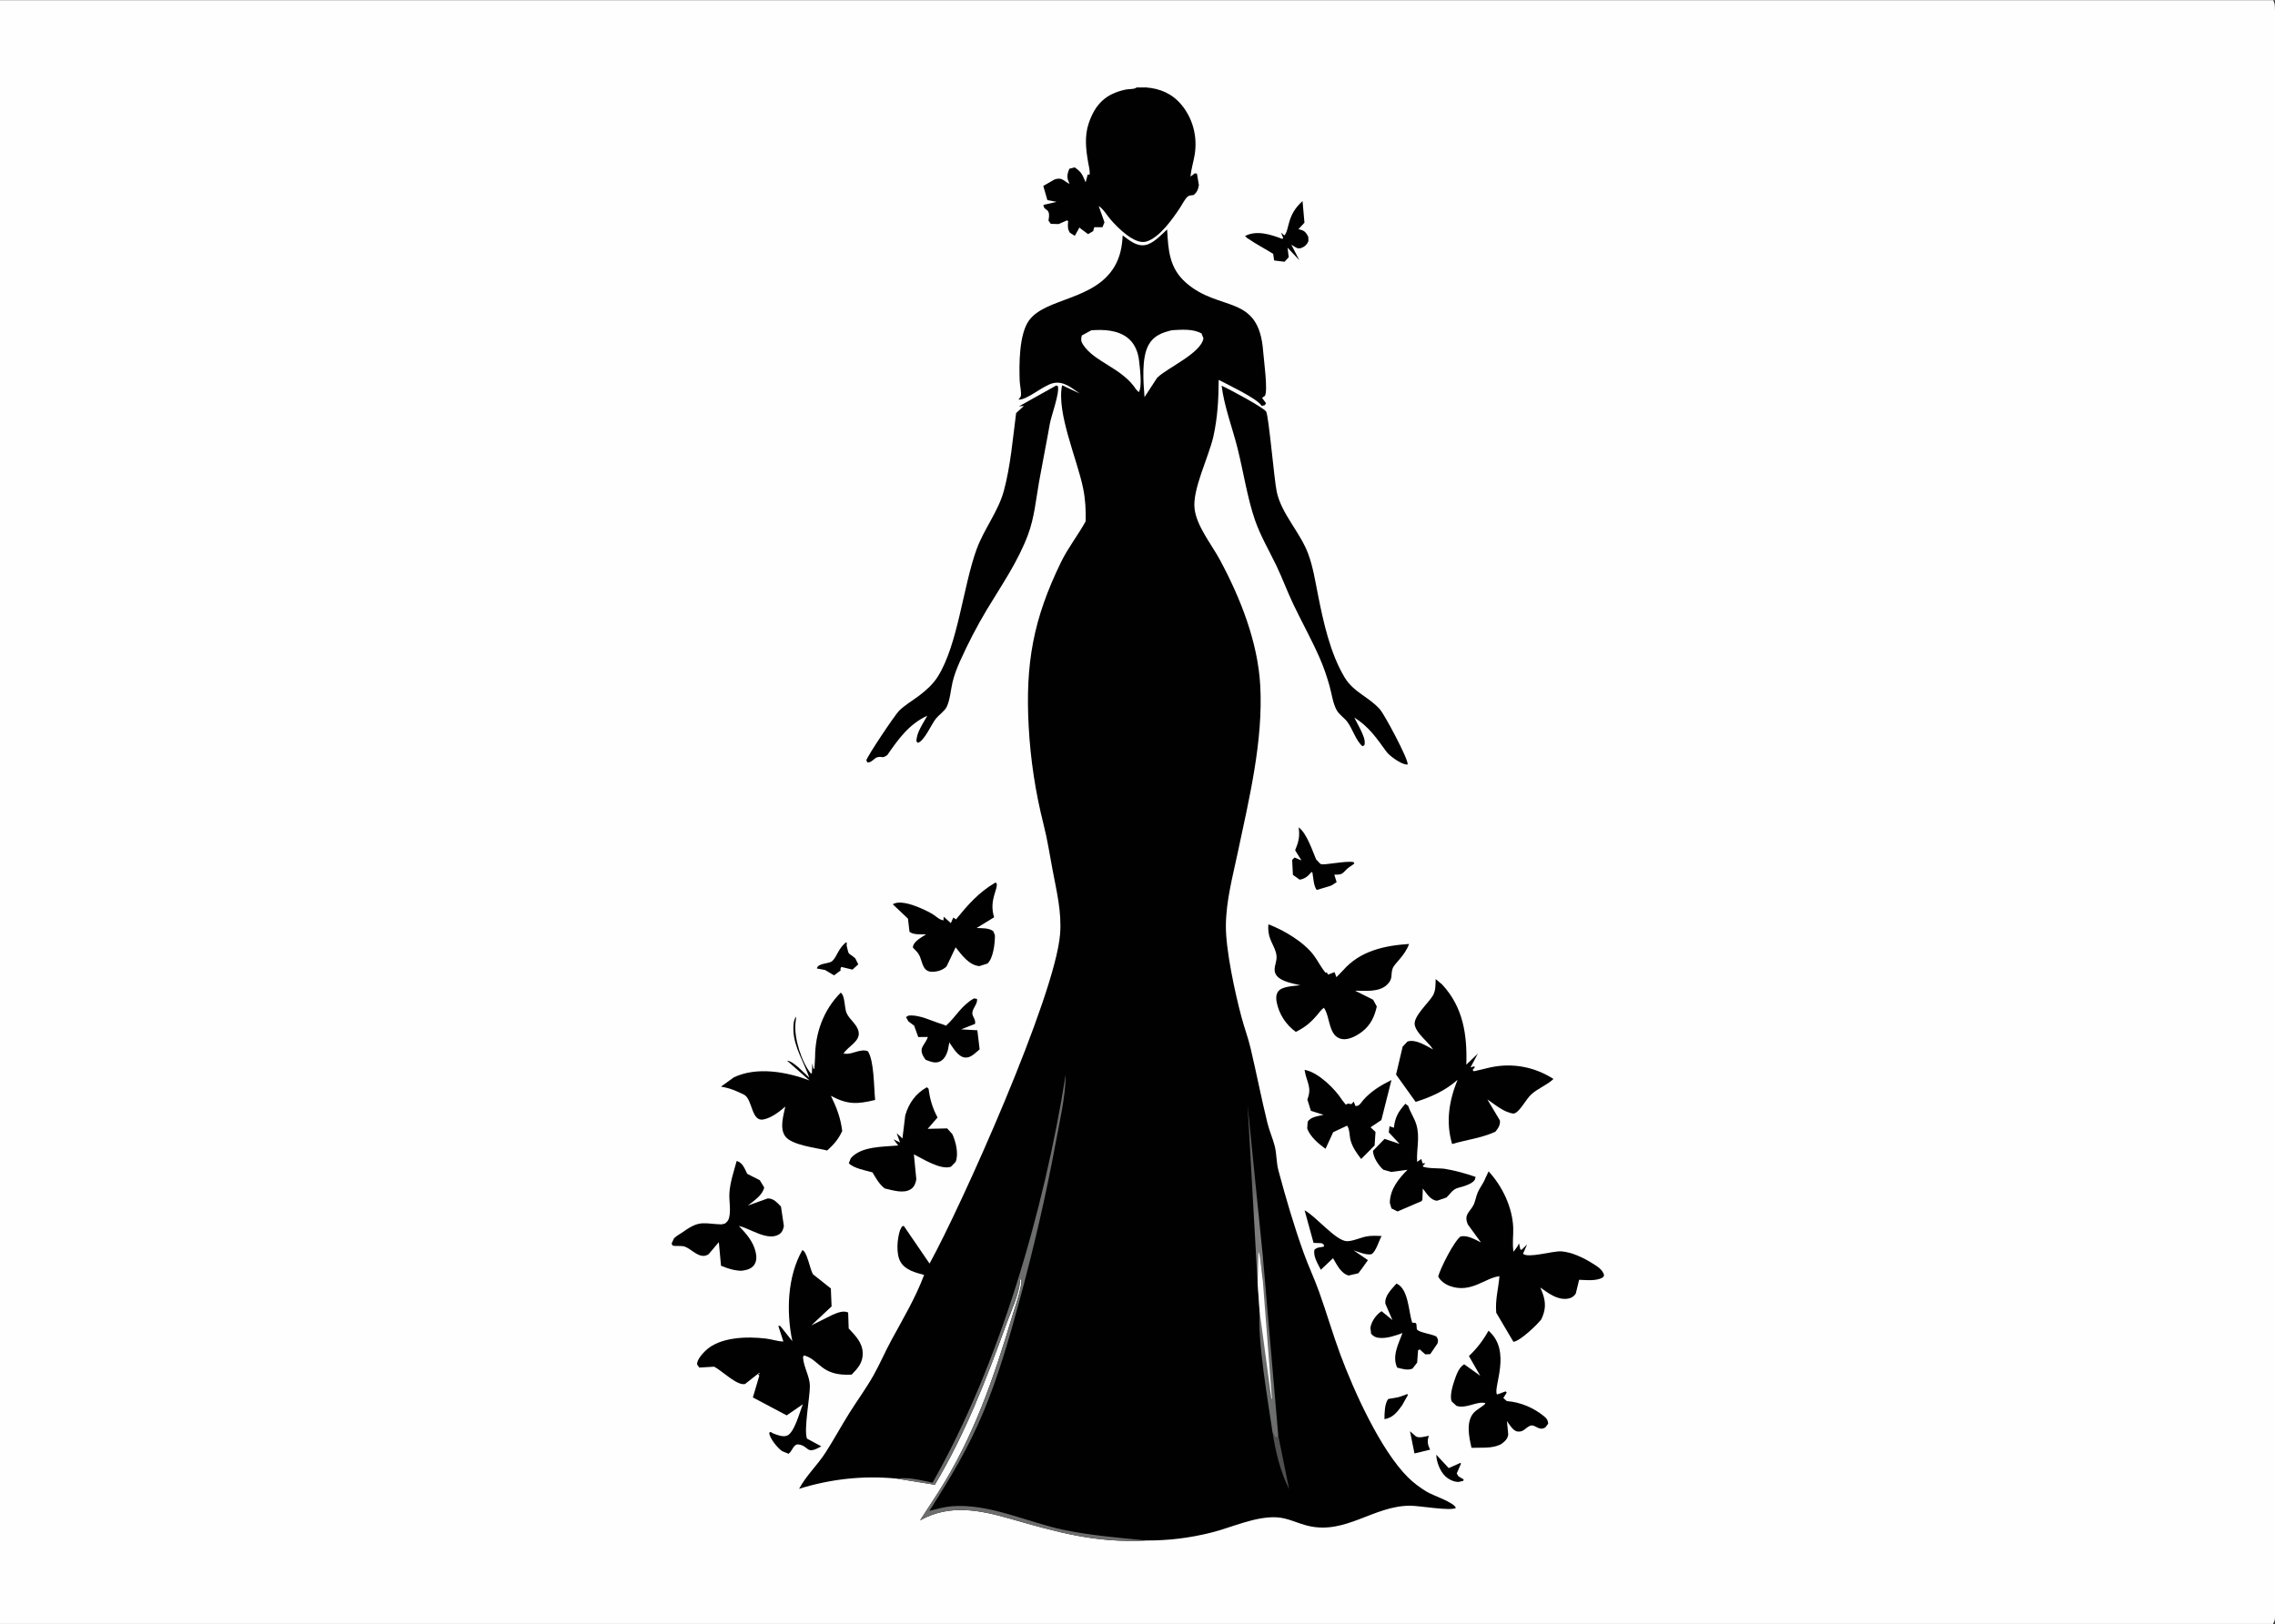 <svg version="1.1" xmlns="http://www.w3.org/2000/svg" style="display: block;" viewBox="0 0 2048 1462" width="1434" height="1024">
<rect x="0" y="0" width="2048" height="1462" fill="#333333" stroke="none"/>
<defs>
	<linearGradient id="Gradient1" gradientUnits="userSpaceOnUse" x1="1124.18" y1="1065.35" x2="1134.24" y2="1093.86">
		<stop class="stop0" offset="0" stop-opacity="1" stop-color="rgb(98,99,99)"/>
		<stop class="stop1" offset="1" stop-opacity="1" stop-color="rgb(124,123,124)"/>
	</linearGradient>
</defs>
<path transform="translate(0,0)" fill="rgb(254,254,254)" d="M 0 0 L 2046.25 0 C 2047.35 1.932 2047.78 3.245 2047.88 5.468 C 2048.56 20.409 2048 35.602 2048 50.575 C 2048 79.685 2048 108.794 2048 137.904 C 2048.01 226.522 2048.01 315.141 2048.01 403.759 C 2048.02 667.032 2048.01 930.304 2048.01 1193.58 C 2048 1259.2 2048 1324.83 2048.01 1390.46 C 2048.01 1403.72 2049.65 1450.07 2047.62 1459 L 2046.25 1462 L 0 1462 L 0 0 z"/>
<path transform="translate(0,0)" fill="rgb(1,1,1)" d="M 1269.31 1288.48 L 1274.52 1293.04 C 1277.26 1295.04 1283.24 1293.12 1286.38 1292.54 L 1285.94 1293.76 C 1284.73 1297.43 1285.35 1300.91 1287.07 1304.27 L 1287.49 1305.05 L 1273.34 1308.47 L 1269.31 1288.48 z"/>
<path transform="translate(0,0)" fill="rgb(1,1,1)" d="M 1266.59 1254.92 L 1267.51 1255.7 L 1262.1 1265.34 C 1257.77 1271.18 1253.8 1276.49 1246.31 1277.59 C 1246.37 1272.3 1246.4 1263.73 1249.68 1259.46 L 1258.98 1257.8 L 1265.78 1255.49 L 1266.59 1254.92 z"/>
<path transform="translate(0,0)" fill="rgb(1,1,1)" d="M 1292.94 1309.61 L 1304.18 1321.67 L 1314.73 1316.95 L 1315.17 1317.78 L 1311.37 1326.5 L 1312.92 1329.05 L 1317.65 1331.88 L 1317.22 1333.17 L 1312.95 1334.14 C 1308.52 1334.1 1303.83 1331.75 1300.74 1328.66 C 1296.21 1324.13 1293.12 1315.95 1292.94 1309.61 z"/>
<path transform="translate(0,0)" fill="rgb(1,1,1)" d="M 761.874 848.12 L 762.24 848.616 L 762.182 851.343 C 764.569 860.92 762.784 856.51 769.953 862.681 L 772.636 868.102 L 767.4 872.828 L 757.346 870.387 L 756.492 872.334 L 756.842 873.485 L 750.842 878.003 L 742.697 873.155 L 735.379 871.825 C 736.295 866.761 746.049 867.828 749.118 865.172 C 753.507 861.374 754.695 853.348 761.874 848.12 z"/>
<path transform="translate(0,0)" fill="rgb(1,1,1)" d="M 1172.58 180.836 L 1174.3 200.271 L 1168.88 206.137 L 1171.35 206.757 C 1174.74 207.793 1176.29 209.925 1177.77 213.098 L 1177.86 216.961 C 1176.48 220.151 1174.36 222.025 1171.11 223.173 C 1167.68 224.386 1165.28 221.455 1162.51 220.136 L 1169.67 234.04 L 1159.07 222.801 L 1160.15 231.356 L 1156.38 235.456 L 1147.01 234.32 L 1146.13 228.302 L 1129.54 218.51 L 1121.76 213.484 L 1121.77 212.673 L 1120.46 212.567 L 1121.13 212.139 C 1131.61 206.778 1144.34 211.109 1154.38 214.884 L 1155.17 214.118 L 1153.2 209.185 L 1156.24 211.814 C 1161.03 206.404 1158.1 193.651 1172.58 180.836 z"/>
<path transform="translate(0,0)" fill="rgb(1,1,1)" d="M 1169.08 744.746 C 1176.41 750.081 1181.35 765.575 1184.86 773.741 C 1186.09 774.611 1187.89 777.299 1188.95 777.753 C 1192.17 779.13 1211.07 774.652 1218.47 775.998 L 1219.27 777.266 C 1215.44 780.409 1214.4 779.989 1210.38 784.409 C 1207.32 787.776 1205.41 787.18 1201.17 787.34 L 1203.25 794.071 L 1198.95 796.877 L 1196.73 797.717 L 1185.42 801.089 C 1182.62 798.151 1182.23 789.699 1181.48 785.471 L 1180.65 784.921 C 1177.8 788.515 1174.63 791.15 1170 791.84 L 1163.91 787.529 L 1163.22 774.085 L 1165.41 771.901 L 1171.6 774.511 L 1165.91 765.384 C 1169.06 757.694 1170.24 753.089 1169.08 744.746 z"/>
<path transform="translate(0,0)" fill="rgb(1,1,1)" d="M 1174.44 1089.57 C 1184.59 1094.89 1202.33 1116.94 1212.42 1117.36 C 1217.33 1117.57 1224.97 1114.06 1230.09 1113.09 C 1234.58 1112.23 1239.19 1112.5 1243.74 1112.72 C 1241.16 1117.34 1238.86 1126.23 1234.77 1129.04 C 1229.85 1130.16 1223.4 1127.09 1218.58 1125.65 L 1229.53 1133.11 L 1231.4 1134.45 L 1226.26 1141.7 L 1222.8 1146.24 L 1214.11 1148.26 C 1207.16 1146.53 1203.38 1138.36 1200.03 1132.68 L 1189.06 1143.09 C 1186.36 1137.88 1182.13 1131.19 1183.22 1125.16 C 1185.86 1122.56 1188.36 1123.08 1191.85 1122.25 L 1191.69 1120.37 L 1189.73 1119.16 L 1182.49 1118.88 L 1174.44 1089.57 z"/>
<path transform="translate(0,0)" fill="rgb(1,1,1)" d="M 876.856 898.734 L 879.502 899.202 C 880.331 903.681 875.254 907.858 875.315 911.949 C 875.372 915.763 878.502 917.203 877.775 921.687 L 865.216 926.627 L 879.829 927.443 L 881.882 944.634 L 879.947 946.304 C 876.681 949.087 873.129 952.544 868.472 951.95 C 862.276 951.159 857.908 943.1 854.593 938.38 L 853.326 945.206 C 852.265 949.074 850.241 953.472 846.517 955.359 C 841.968 957.665 837.884 955.735 833.498 954.111 L 832.687 953.249 C 825.588 943.182 832.729 941.354 835.253 933.457 L 834.222 933.473 L 826.634 933.547 L 822.938 923.307 L 817.8 919.471 L 815.571 915.574 L 817.852 914.241 C 827.956 913.179 838.716 919.254 848.218 921.987 L 850.907 922.98 L 851.528 923.412 C 860.914 914.964 865.266 905.218 876.856 898.734 z"/>
<path transform="translate(0,0)" fill="rgb(1,1,1)" d="M 1257.06 1155.55 L 1257.73 1155.79 C 1268.04 1160.9 1268.08 1181.22 1271.25 1190.7 L 1274.29 1190.94 L 1275.08 1191.98 L 1275.44 1196.48 C 1276.28 1199.51 1289.53 1200.97 1293.07 1203.23 C 1294.65 1205.75 1294.93 1206.53 1294.05 1209.47 L 1287.54 1219.04 L 1283.08 1219.27 L 1278.01 1214.76 L 1276.58 1215.67 L 1275.75 1226.68 L 1271.6 1232.03 C 1267.58 1234 1261.76 1232.24 1257.72 1231.17 C 1253.01 1220.67 1258.84 1210.06 1262.55 1200.08 C 1256.2 1202.39 1248.74 1205.03 1241.87 1204.44 C 1238.43 1204.14 1236.55 1203.23 1234.29 1200.69 L 1233.66 1195.22 C 1234.75 1189.3 1238.75 1183.66 1243.72 1180.4 L 1253.49 1188.37 L 1247.13 1173.65 C 1246.35 1166.35 1252.72 1160.7 1257.06 1155.55 z"/>
<path transform="translate(0,0)" fill="rgb(1,1,1)" d="M 1174.41 963.103 L 1175.79 963.383 C 1187.42 966.092 1202.03 980.424 1208.3 990.414 L 1211.56 994.471 L 1213.28 993.473 L 1216.6 993.937 L 1218.64 991.651 L 1220.18 995.614 C 1223.69 996.021 1225.08 992.75 1227.29 990.222 C 1234.26 982.259 1243.23 976.897 1252.62 972.243 L 1243.54 1008.28 L 1233.8 1014.81 L 1238.26 1018.99 L 1237.45 1031.15 L 1225.35 1043.36 C 1221.39 1038.3 1217.56 1032.82 1215.83 1026.54 C 1214.69 1022.4 1215.16 1016.84 1212.72 1013.33 L 1200.15 1019.22 L 1193.29 1034.15 C 1187.26 1029.96 1179.07 1023.01 1176.78 1015.76 L 1177.19 1009.9 C 1179.56 1005.43 1186.88 1004.71 1191.44 1003.58 L 1180.1 999.984 L 1176.91 989.79 C 1181.24 978.811 1176.39 974.574 1174.6 964.186 L 1174.41 963.103 z"/>
<path transform="translate(0,0)" fill="rgb(1,1,1)" d="M 1265.16 993.603 L 1267.79 995.647 C 1269.6 1001.48 1273.3 1006.52 1275.04 1012.41 C 1278.42 1023.81 1275.04 1034.48 1275.71 1045.94 L 1278.97 1043.69 L 1279.45 1043.23 L 1280.6 1047.24 L 1283.09 1047.22 L 1280.64 1049.88 C 1283.43 1052.11 1296.39 1051.51 1300.61 1052.19 C 1309.45 1053.62 1319.95 1056.5 1328.38 1059.5 L 1327.66 1062.07 C 1325.31 1065.86 1317.27 1068.14 1313.15 1069.18 C 1307.5 1070.6 1306.16 1074.2 1302.24 1077.99 L 1293.66 1080.93 C 1287.61 1080.44 1284.25 1074.29 1280.84 1069.93 L 1280.48 1080.11 L 1279.72 1081.3 L 1258.09 1090.59 L 1252.61 1087.86 L 1251.14 1082.81 C 1251.37 1070.51 1258.92 1061.29 1267.07 1053.06 L 1252.42 1055.02 L 1245.24 1052.98 C 1240.91 1049.01 1236.17 1041.99 1235.98 1036 L 1246.4 1025.25 L 1259.89 1029.75 L 1250.22 1019.39 L 1250.85 1013.86 L 1254.79 1015.2 C 1255.93 1005.58 1258.81 1000.69 1265.16 993.603 z"/>
<path transform="translate(0,0)" fill="rgb(1,1,1)" d="M 895.954 794.496 L 897.153 794.988 C 898.76 800.398 890.076 810.002 894.923 825.718 L 879.14 835.377 C 883.78 835.591 890.458 835.154 894.2 838.305 L 895.641 841.823 C 895.766 848.502 894.263 862.737 888.893 867.37 L 881.64 869.681 C 872.211 868.854 865.735 859.508 860.278 852.772 L 852.163 869.876 C 848.809 873.35 843.748 874.82 838.997 874.784 C 830.288 874.718 830.479 865.535 827.475 859.731 C 826.197 857.261 823.755 854.993 821.819 853.005 L 821.859 852.161 C 822.605 847.274 829.868 843.623 833.692 841.046 C 829.167 840.934 822.298 841.725 818.75 838.761 L 817.364 826.935 L 803.703 813.987 C 811.831 808.805 831.672 818.333 839.131 822.585 C 842.31 824.398 845.685 828.204 849.353 828.437 L 849.525 825.158 L 855.959 830.961 L 858.212 825.941 L 860.571 827.61 C 871.666 814.157 880.566 803.686 895.954 794.496 z"/>
<path transform="translate(0,0)" fill="rgb(1,1,1)" d="M 834.417 978.729 L 835.93 980.135 C 837.075 989.457 839.535 997.708 844.011 1005.98 L 835.117 1016.19 L 852.657 1015.8 L 857.324 1020.97 C 860.386 1027.58 863.211 1038.92 860.299 1045.94 L 856.045 1050.32 C 846.863 1053.53 830.541 1043.1 822.689 1039.15 L 824.883 1061.55 C 824.347 1064.99 823.149 1068.34 820.153 1070.39 C 813.502 1074.92 803.611 1071.43 796.444 1069.87 C 791.378 1065.89 788.632 1060.83 785.424 1055.39 C 779.123 1053.62 768.687 1051.82 764.111 1047.2 L 765.883 1042.7 C 775.184 1031.61 795.836 1032.43 808.573 1031.17 L 804.363 1025.61 L 810.25 1028.51 L 807.228 1020.2 L 811.763 1024.24 L 812.373 1025 L 814.924 1004.1 C 818.088 993.1 824.317 984.335 834.417 978.729 z"/>
<path transform="translate(0,0)" fill="rgb(1,1,1)" d="M 1339.97 1197.98 C 1361.42 1216.38 1343.68 1249.49 1347.67 1255.41 L 1355.43 1252.58 L 1356.4 1253.81 L 1356.46 1253.54 L 1353.31 1258.61 L 1356.47 1261.33 C 1368.62 1262.23 1380.54 1267.28 1389.96 1274.99 C 1392.53 1277.1 1393.42 1278.42 1393.72 1281.67 L 1391.24 1284.96 C 1385.44 1288.88 1381.83 1281.76 1377.47 1283.56 C 1372.94 1285.43 1371.59 1289.6 1365.76 1288.68 C 1362.04 1288.09 1358.65 1282.17 1356.58 1279.31 L 1357.73 1291.31 C 1357.31 1295.49 1354.68 1297.54 1351.56 1299.97 C 1343.38 1304.41 1333.79 1302.98 1324.69 1303.42 C 1322.53 1294.12 1319.51 1280.45 1326.4 1272.17 C 1328.3 1269.89 1331.48 1268.17 1333.87 1266.32 C 1335.02 1265.42 1336.76 1264.49 1337.23 1263.12 C 1329.19 1261.19 1319.86 1268.61 1311.13 1265.6 L 1306.87 1261.64 C 1304.79 1257.26 1307.69 1247.49 1309.19 1243.1 C 1310.86 1238.22 1313.28 1230.64 1318.19 1228.27 L 1332.53 1238.51 L 1322.35 1220.79 C 1329.74 1213.73 1334.98 1206.9 1339.97 1197.98 z"/>
<path transform="translate(0,0)" fill="rgb(1,1,1)" d="M 663.168 1045.15 L 663.818 1045.33 C 668.78 1047.03 670.475 1052.37 672.685 1056.72 L 684 1062.46 L 687.951 1069.01 C 686.348 1076.22 678.687 1080.87 673.235 1085.3 L 691.172 1078.83 C 696.523 1078.84 699.597 1082.65 703.043 1086.17 L 705.659 1103.64 C 705.15 1106.72 704.031 1109.61 701.231 1111.28 C 691.126 1117.29 676.145 1106.55 666.476 1103.97 L 665.181 1103.63 C 671.837 1110.71 678.031 1117.48 680.282 1127.25 C 681.18 1131.15 681.282 1135.41 678.85 1138.81 C 676.166 1142.57 671.491 1143.52 667.218 1144.02 C 660.437 1143.71 655.308 1142.01 649.076 1139.48 L 647.111 1118.2 L 637.871 1129.14 C 630.107 1134.16 623.227 1124.84 616.729 1122.35 C 613.463 1121.09 609.155 1122.14 605.57 1121.34 L 604.56 1119.56 L 606.806 1114.71 C 609.302 1112.26 612.696 1110.61 615.539 1108.57 C 630.469 1097.88 633.908 1101.85 650.256 1102.26 L 649.742 1102.13 L 652.522 1101.55 C 654.638 1100.02 655.79 1098.62 656.404 1096.01 C 658.084 1088.87 656.196 1081.21 656.64 1073.94 C 657.228 1064.3 660.641 1054.43 663.168 1045.15 z"/>
<path transform="translate(0,0)" fill="rgb(1,1,1)" d="M 1141.85 832.027 C 1155.72 837.28 1173.77 847.93 1182.77 860.044 C 1186.58 865.167 1189.26 870.972 1193.46 875.831 L 1194.34 875.179 L 1195.56 877.345 L 1201.39 875.075 L 1203.06 879.649 L 1209.16 873.383 C 1224.27 856.005 1246.38 851.143 1268.47 849.73 C 1264.48 860.849 1255.28 867.123 1253.66 871.847 C 1251.65 877.697 1254.4 880.82 1248.65 886.425 C 1241.56 893.331 1229 891.865 1219.87 891.806 L 1236.11 899.948 L 1239.41 906.042 C 1237.38 915.176 1233.82 922.839 1226.26 928.66 C 1221.6 932.254 1214.25 936.384 1208.18 935.366 C 1195.57 933.254 1197.65 915.066 1191.78 907.154 C 1189.51 908.742 1187.66 911.456 1185.85 913.557 C 1179.65 920.778 1175.03 924.584 1166.55 928.911 C 1157.66 922.542 1151.43 912.94 1149.3 902.184 C 1148.64 898.848 1148.58 895.223 1150.72 892.377 C 1154.22 887.736 1165.04 887.636 1170.47 886.91 C 1164.11 885.304 1153.69 883.723 1149.38 878.367 C 1144.89 872.791 1149.61 866.938 1149.19 860.946 C 1148.51 851.236 1140.53 846.424 1141.85 832.027 z"/>
<path transform="translate(0,0)" fill="rgb(1,1,1)" d="M 756.86 893.566 C 760.78 896.356 760.083 906.911 761.985 911.612 C 764.489 917.8 771.464 921.717 772.912 928.662 C 774.737 937.416 763.242 941.983 759.307 948.466 L 760.801 949.081 L 759.312 948.092 C 765.648 950.579 773.941 943.469 781.25 946.278 C 786.98 954.832 786.641 979.033 787.824 990.201 C 771.41 994.152 763.034 994.446 748.013 986.493 C 753.204 997.1 756.717 1006.34 758.182 1018.11 C 754.81 1025.53 750.703 1030.19 744.682 1035.68 C 734.971 1033.29 712.087 1030.97 706.573 1022.48 C 701.761 1015.07 705.321 1004.11 706.952 996.14 C 701.311 1000.96 694.916 1006.07 687.471 1007.72 C 676.395 1010.18 677.506 990.149 670.222 985.701 L 669.689 985.4 C 662.793 981.975 656.795 979.407 649.113 978.231 L 649.652 977.751 L 660.73 969.765 C 681.561 959.999 708.017 964.872 728.674 972.567 L 708.568 954.863 C 714.048 954.9 724.509 966.62 728.574 970.197 C 723.874 956.6 714.849 942.625 714.258 928.036 C 714.102 924.212 714.089 918.012 716.776 915.089 L 716.074 921.115 C 714.739 934.47 721.529 956.023 729.976 966.409 L 730.86 966.034 L 731.288 957.096 L 732.227 961.868 L 733.139 962.197 L 733.743 952.07 C 733.767 930.158 741.198 909.203 756.86 893.566 z"/>
<path transform="translate(0,0)" fill="rgb(1,1,1)" d="M 1292.41 881.332 L 1298.25 886.238 C 1317.29 906.742 1320.85 931.64 1320.01 958.392 L 1330.4 948.445 L 1323.75 960.925 L 1326.98 959.904 L 1327.77 960.679 L 1325.61 963.187 L 1326.85 964.368 L 1341.51 960.904 C 1361.52 956.558 1381.37 960.339 1398.49 971.297 C 1392.18 977.177 1384.25 979.726 1378.18 985.495 C 1373.81 989.651 1369.09 998.999 1364.44 1001.77 C 1364.21 1001.91 1363.98 1002.02 1363.73 1002.11 C 1363.39 1002.24 1363.03 1002.33 1362.68 1002.44 C 1354.52 1001.84 1345.6 994.206 1338.95 989.692 L 1350.2 1008.58 C 1350.84 1012.74 1348.61 1015.73 1346.15 1018.8 C 1333.73 1024.5 1320.27 1026.01 1307.21 1029.87 C 1301.38 1010.02 1304.44 991.051 1312.11 972.053 C 1301.19 981.78 1288.23 987.645 1274.38 991.915 L 1256.76 967.321 L 1262.68 942.225 L 1267.03 937.596 C 1274.44 935.108 1283.69 941.433 1290.08 944.714 C 1285.6 937.736 1275.64 930.959 1273.64 922.996 C 1271.71 915.29 1286.07 902.866 1289.95 896.125 C 1292.55 891.612 1292.23 886.416 1292.41 881.332 z"/>
<path transform="translate(0,0)" fill="rgb(1,1,1)" d="M 1340.05 1054.49 C 1352.4 1067.75 1361.52 1086.85 1362.22 1105.1 C 1362.5 1112.39 1361.23 1119.62 1362.5 1126.87 L 1366.13 1121.97 L 1367.4 1119.27 L 1368.65 1124.71 L 1369.62 1125.24 L 1374.74 1120.3 L 1371.03 1128.68 C 1375.68 1132.97 1397.69 1126.05 1405.37 1126.51 C 1414.71 1127.08 1425.6 1132.32 1433.4 1137.23 C 1437.81 1140 1442.9 1142.89 1444.08 1148.23 L 1442.84 1150.06 C 1436.76 1153.46 1428.35 1152.31 1421.55 1152.13 L 1418.56 1164.5 C 1416.8 1167.22 1414.27 1168.72 1411.08 1169.15 C 1401.81 1170.42 1393.73 1164.11 1386.66 1159.09 L 1388.83 1164.58 C 1391.79 1173.07 1391.39 1179.71 1387.44 1187.84 C 1383.39 1192.98 1368.49 1207.23 1362.42 1207.98 L 1346.94 1181.77 C 1345.91 1169.96 1348.9 1160.3 1349.83 1148.89 C 1337.18 1150.14 1324.36 1164.62 1305.29 1157.75 C 1301.19 1156.28 1296.62 1153.16 1294.7 1149.12 C 1296.77 1141.47 1308.86 1117.5 1314.87 1113.08 C 1321.26 1111.77 1327.59 1115.76 1333.16 1118.46 L 1321.39 1102.3 C 1317.7 1093.5 1322.63 1091.71 1326.23 1085.25 C 1328.11 1081.87 1328.71 1076.96 1330.38 1073.22 C 1332.33 1068.88 1335.46 1065.2 1337.12 1060.74 L 1340.05 1054.49 z"/>
<path transform="translate(0,0)" fill="rgb(1,1,1)" d="M 1099.73 347.105 C 1105.58 349.577 1137.34 366.644 1139.77 370.311 C 1142.16 373.896 1146.99 431.75 1149.38 442.741 C 1153.68 462.482 1170.35 479.002 1177.54 498.125 C 1181.97 509.902 1183.94 522.643 1186.38 534.947 C 1191.27 559.585 1197.36 587.816 1210.39 609.609 C 1218.54 623.246 1232.53 627.353 1242.36 638.608 C 1246.17 642.969 1267.65 682.669 1267.24 688.105 L 1265.07 688.094 L 1267 688.263 L 1264.89 687.936 C 1260.18 686.991 1250.43 680.186 1247.83 676.241 C 1239.3 664.431 1231.88 653.66 1219.22 645.933 L 1224.7 656.55 C 1226.52 660.426 1229.72 666.637 1228.19 670.881 L 1226.49 671.649 C 1220.66 666.711 1217.62 656.156 1213.03 649.928 C 1210.11 645.954 1205.64 643.449 1203.19 639.003 C 1199.9 633.016 1198.77 624.186 1196.92 617.562 C 1194.55 609.063 1191.68 600.681 1188.16 592.589 C 1180.96 576.054 1172.11 560.234 1164.33 543.969 C 1158.78 532.378 1154.43 520.249 1148.83 508.678 C 1142.29 495.16 1134.74 482.376 1129.78 468.118 C 1123.08 448.892 1119.24 424.204 1114.19 403.912 C 1109.58 385.349 1102.09 366.032 1099.73 347.105 z"/>
<path transform="translate(0,0)" fill="rgb(1,1,1)" d="M 722.283 1125.37 C 726.544 1126.62 729.061 1142.36 731.832 1147.14 L 747.95 1159.93 L 748.613 1176.1 L 730.38 1193.14 L 749.718 1183.53 C 754.119 1181.75 758.956 1179.58 763.522 1181.56 L 764.013 1195.92 C 769.983 1202.39 776.293 1208.47 776.633 1217.94 C 776.943 1226.57 772.311 1231.73 766.682 1237.51 C 738.55 1239.08 738.126 1223.94 723.729 1220.2 L 722.867 1221.78 C 723.332 1230.49 729.007 1239.19 729.073 1247.59 C 729.153 1257.69 723.397 1287.45 726.495 1295.16 L 739.324 1302.06 C 725.183 1310.2 728.881 1301.86 718.89 1300.37 C 714.387 1299.7 713.28 1306.35 709.906 1308.78 L 703.968 1306.36 C 699.669 1303.17 693.025 1295.16 692.387 1289.86 L 693.805 1289.08 L 695.543 1290.24 C 699.166 1291.65 704.523 1293.91 708.37 1292.51 C 715.132 1290.07 719.905 1270.93 722.786 1264.17 L 708.194 1274.2 L 677.758 1258.06 L 683.538 1238.51 L 682.232 1236.69 L 683.791 1237.04 L 683.572 1235.8 L 670.766 1245.92 C 663.671 1247.89 649.644 1233.72 642.895 1230.36 L 629.489 1231.15 L 627.531 1228.26 C 627.266 1224.31 632.234 1218.72 634.981 1216.07 C 648.032 1203.43 672.594 1203.04 689.375 1205.02 C 694.71 1205.65 699.874 1207.56 705.225 1207.69 L 700.641 1193.61 L 702.376 1193.68 L 713.265 1207.37 C 707.768 1180.86 708.73 1149.29 722.283 1125.37 z"/>
<path transform="translate(0,0)" fill="rgb(1,1,1)" d="M 950.918 346.841 L 952.261 347.402 C 954.196 353.175 946.321 374.255 945.083 381.358 C 942.038 398.815 938.484 416.157 935.396 433.602 C 932.55 449.683 931.173 465.84 925.413 481.269 C 916.252 505.804 901.722 526.487 888.372 548.709 C 879.433 563.589 871.291 579.433 864.168 595.277 C 861.481 601.255 859.062 607.461 857.537 613.843 C 855.897 620.705 855.268 630.141 852.204 636.285 C 850.318 640.067 845.414 643.344 842.644 646.705 C 838.209 652.085 832.514 666.463 826.368 668.645 L 825.047 667.463 C 824.619 659.957 831.273 650.683 834.79 644.208 C 818.142 651.899 808.85 665.147 798.671 679.756 C 793.472 682.986 795.323 680.741 790.58 681.424 C 786.821 681.966 785.293 686.324 781.002 686.362 L 779.873 684.468 C 780.505 680.952 805.537 643.587 809.321 639.822 C 814.689 634.481 821.743 630.496 827.773 625.886 C 834.022 621.11 839.893 615.806 844.134 609.126 C 862.354 580.426 867.012 527.513 879.253 494.096 C 885.79 476.251 898.667 460.146 903.621 441.958 C 909.704 419.625 911.733 394.709 914.735 371.715 L 921.714 365.299 L 917.25 365.661 L 950.918 346.841 z"/>
<path transform="translate(0,0)" fill="rgb(1,1,1)" d="M 1023.23 78.514 L 1031.57 78.499 C 1044.31 79.399 1055.34 84.189 1063.58 94.13 C 1073.89 106.551 1078.07 122.907 1075.51 138.844 C 1074.44 145.547 1072.33 152.004 1071.66 158.783 L 1075.65 155.812 L 1077.54 156.179 L 1079.26 166.334 C 1078.78 169.987 1077.47 173.151 1074.51 175.389 C 1073.02 175.571 1070.71 175.673 1069.46 176.553 C 1066.99 178.299 1064.1 184.079 1062.32 186.76 C 1055.74 196.7 1043.84 213.861 1031.8 217.31 C 1021.35 220.305 1005.95 204.618 999.625 197.271 C 996.621 193.784 992.979 187.539 989.08 185.325 L 994.28 199.948 L 992.464 204.341 L 985.08 204.38 L 983.876 208.52 L 983.901 207.96 L 979.516 210.584 L 972.246 205.187 L 971.816 204.457 L 967.579 212.123 L 963.293 209.432 C 961.08 206.616 961.216 203.395 961.48 200.042 L 961.576 198.984 L 960.714 198.158 L 952.895 201.535 L 945.903 201.314 L 943.842 198.363 C 946.284 185.954 939.647 190.609 939.339 184.258 L 951.212 181.52 L 942.882 179.974 L 939.182 167.204 L 949.31 161.388 C 956.227 158.979 957.372 162.768 962.841 165.393 L 961.45 161.967 C 960.332 158.423 961.102 154.911 962.719 151.68 L 967.466 150.468 C 974.084 155.077 974.271 157.184 977.31 163.929 L 979.182 156.943 L 980.865 157.02 C 981.321 153.493 980.239 149.752 979.628 146.267 C 977.555 134.435 976.141 122.412 980.088 110.794 C 985.975 93.467 995.444 84.228 1013.34 80.428 C 1015.96 79.87 1020.27 80.243 1022.45 79.007 L 1023.23 78.514 z"/>
<path transform="translate(0,0)" fill="rgb(1,1,1)" d="M 1050.68 206.362 C 1051.68 224.853 1052.57 240.946 1067.38 254.103 C 1097.94 281.254 1133.38 263.703 1137.15 316.481 C 1137.64 323.364 1141.53 351.259 1138.75 356.162 L 1136.14 358.048 L 1139.7 362.817 L 1138.13 365.327 L 1138.64 364.567 L 1135.81 365.309 L 1135.28 364.52 C 1130.54 358.083 1105.77 346.344 1097.09 341.813 C 1096.97 359.225 1096.13 375.693 1092.32 392.739 C 1088.16 411.288 1073.29 440.31 1075.38 457.876 C 1077.27 473.664 1090.73 490.02 1098.18 503.861 C 1116.67 538.23 1132.38 577.882 1134.51 617.239 C 1137.2 667.033 1124.5 719.023 1114.22 767.581 C 1109.63 789.262 1103.86 810.408 1103.56 832.723 C 1103.27 854.603 1111.86 894.266 1117.75 916.093 C 1120.21 925.234 1123.57 934.188 1125.75 943.392 C 1131.01 965.6 1135.5 988.75 1140.97 1010.97 C 1142.71 1018.05 1145.74 1024.73 1147.54 1031.74 C 1149.38 1038.9 1148.9 1046.35 1150.85 1053.62 C 1157.53 1078.54 1164.88 1103.64 1173.6 1127.91 C 1177.84 1139.7 1183.22 1151.04 1187.44 1162.82 C 1194.21 1181.67 1199.74 1200.98 1206.73 1219.76 C 1218.86 1252.32 1242.66 1305.18 1267.3 1329.79 C 1272.48 1334.97 1278.33 1339.33 1284.6 1343.09 C 1289.92 1346.29 1308.98 1352.5 1310.63 1357.56 C 1305.76 1360.53 1277.65 1355.48 1269.17 1355.53 C 1236.38 1355.7 1211.61 1381.54 1177.92 1373.76 C 1168.33 1371.55 1159.31 1366.52 1149.36 1365.99 C 1130.15 1364.96 1109.13 1375 1090.72 1379.65 C 1070.91 1384.65 1051.91 1386.94 1031.51 1386.85 C 986.352 1389.22 952.065 1379.49 909.562 1367.31 C 881.846 1359.37 854.84 1353.94 828.315 1368.68 L 844.213 1344.16 C 876.793 1293.34 894.458 1240.88 911.672 1183.49 C 913.624 1176.98 920.713 1157.05 919.399 1151.04 L 918.337 1152.15 C 917.61 1165.16 910.28 1179.96 905.827 1192.24 C 887.71 1242.23 868.906 1290.8 841.569 1336.65 L 807.419 1331.15 C 777.445 1328.19 748.152 1331.38 719.359 1340.31 C 725.968 1328.06 735.849 1319.07 743.236 1307.58 C 750.701 1295.96 757.322 1283.7 764.683 1271.97 C 771.782 1260.67 779.783 1249.8 786.325 1238.18 C 792.143 1227.84 796.817 1216.84 802.494 1206.4 C 812.859 1187.33 824.299 1168.12 831.898 1147.75 C 824.173 1145.63 815.165 1143.52 810.729 1136.09 C 806.422 1128.89 807.644 1115.19 810.235 1107.48 L 811.919 1104.12 L 813.567 1103.55 L 836.808 1137.51 C 865.366 1085.75 949.947 896.881 954.316 840.742 C 955.874 820.729 951.053 801.868 947.428 782.389 C 944.9 768.809 942.824 755.41 939.422 741.998 C 932.131 713.25 927.635 683.581 926.042 653.98 C 922.982 597.107 930.104 557.204 955.27 505.691 C 961.576 492.782 970.466 481.683 977.332 469.188 C 977.584 458.917 977.088 449.406 975.021 439.29 C 969.69 413.199 950.924 371.293 956.123 346.653 L 971.984 354.082 C 964.855 349.234 957.548 342.682 948.252 344.718 C 938.912 346.763 924.691 360.145 916.805 359.582 C 917.279 358.916 918.829 357.207 918.982 356.521 C 919.688 353.358 918.108 346.631 917.965 343.117 C 917.351 328.008 917.343 300.696 926.351 288.294 C 941.179 267.881 985.464 270.377 1003.43 239.521 C 1008.47 230.872 1010.19 221.586 1010.65 211.709 C 1016.4 215.931 1022.74 221.565 1030.43 220.519 C 1038.01 219.487 1045.28 211.246 1050.68 206.362 z"/>
<path transform="translate(0,0)" fill="rgb(79,79,79)" d="M 1145.62 1289.78 L 1148.26 1294.42 L 1149.51 1294.54 L 1150.71 1292.27 L 1160.47 1340.58 C 1152.51 1324.65 1148.35 1307.28 1145.62 1289.78 z"/>
<path transform="translate(0,0)" fill="url(#Gradient1)" d="M 1132.08 1154.15 L 1123.12 995.039 L 1136.98 1132.49 L 1136.79 1152.76 L 1134.08 1130.42 L 1133.38 1128.1 L 1133.49 1127.24 L 1132.72 1127.67 L 1132.22 1153.24 L 1132.08 1154.15 z"/>
<path transform="translate(0,0)" fill="rgb(108,109,109)" d="M 1132.08 1154.15 L 1132.22 1153.24 L 1132.72 1127.67 L 1133.49 1127.24 L 1133.38 1128.1 L 1134.08 1130.42 L 1136.79 1152.76 L 1136.98 1132.49 L 1150.71 1292.27 L 1149.51 1294.54 L 1148.26 1294.42 L 1145.62 1289.78 C 1141.42 1261.01 1132.03 1208 1133.92 1180.51 L 1132.08 1154.15 z"/>
<path transform="translate(0,0)" fill="rgb(254,254,254)" d="M 1132.08 1154.15 L 1132.22 1153.24 L 1132.72 1127.67 L 1133.49 1127.24 L 1133.38 1128.1 L 1134.08 1130.42 L 1136.79 1152.76 L 1145.04 1259.3 L 1144.53 1259.19 L 1133.92 1180.51 L 1132.08 1154.15 z"/>
<path transform="translate(0,0)" fill="rgb(254,254,254)" d="M 982.423 297.176 C 993.358 296.346 1005.92 296.85 1014.97 303.851 C 1021.35 308.778 1024.55 316.617 1025.4 324.451 C 1026.03 330.233 1028.5 348.478 1025.1 352.863 L 1022.76 350.447 C 1010.2 330.974 984.998 325.888 974.853 309.896 C 972.922 306.853 973.066 305.125 973.837 301.866 L 982.423 297.176 z"/>
<path transform="translate(0,0)" fill="rgb(254,254,254)" d="M 1054.96 297.114 C 1063.38 296.612 1074.11 295.668 1081.69 300.071 L 1083.37 304.421 C 1081.32 317.606 1051.39 330.771 1042.28 339.387 L 1041.59 340.06 L 1030.32 357.357 C 1029.3 344.131 1027.36 321.828 1034.15 310.033 C 1038.92 301.753 1046.29 299.244 1054.96 297.114 z"/>
<path transform="translate(0,0)" fill="rgb(108,109,109)" d="M 839.496 1334.83 C 899.984 1228.31 940.204 1088.26 959.403 967.169 C 959.122 987.647 954.133 1008.28 950.434 1028.34 C 941.579 1076.38 930.444 1124.16 917.636 1171.29 C 908.583 1204.61 898.674 1239.05 885.385 1270.93 C 871.706 1303.75 855.549 1330.46 836.631 1360.19 C 843.203 1358.56 850.027 1356.56 856.789 1356.02 C 890.587 1353.33 925.368 1370.67 958.067 1377.4 C 982.445 1382.43 1006.88 1384.26 1031.51 1386.85 C 986.352 1389.22 952.065 1379.49 909.562 1367.31 C 881.846 1359.37 854.84 1353.94 828.315 1368.68 L 844.213 1344.16 C 876.793 1293.34 894.458 1240.88 911.672 1183.49 C 913.624 1176.98 920.713 1157.05 919.399 1151.04 L 918.337 1152.15 C 917.61 1165.16 910.28 1179.96 905.827 1192.24 C 887.71 1242.23 868.906 1290.8 841.569 1336.65 L 807.419 1331.15 C 818.117 1329.6 829.062 1332.63 839.496 1334.83 z"/>
</svg>